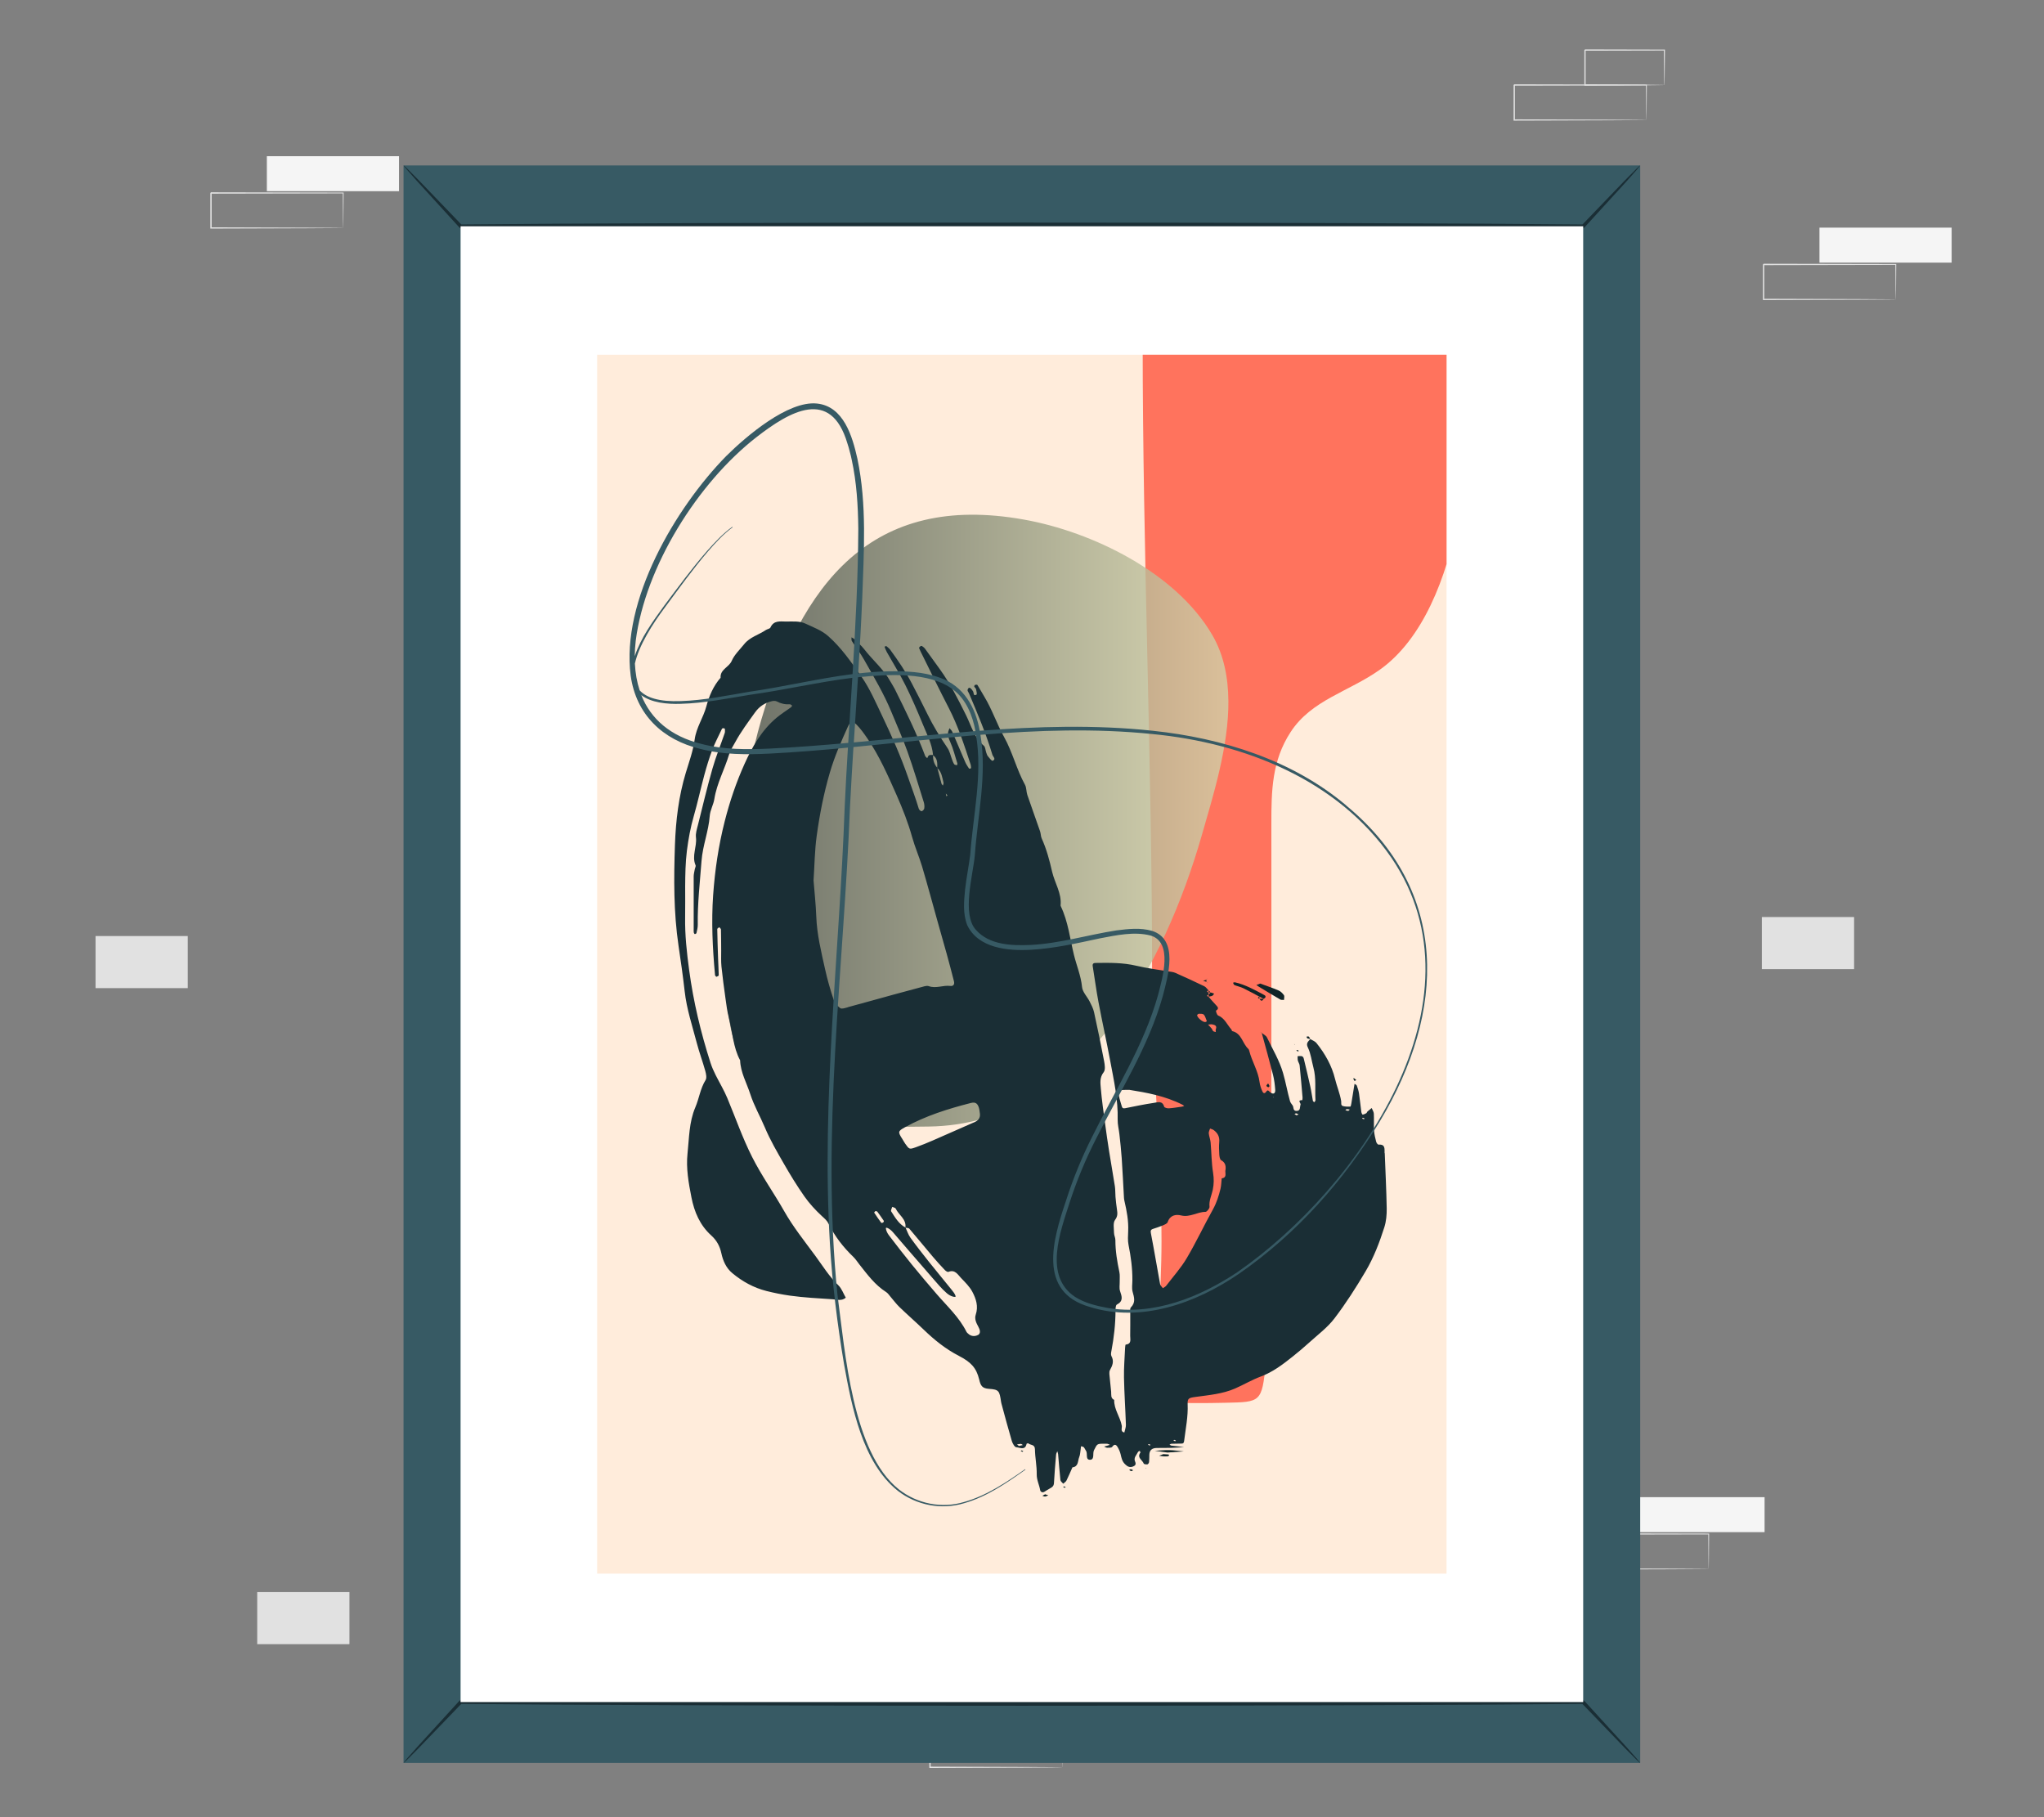 <?xml version="1.0" encoding="UTF-8"?>
<svg id="Layer_2" data-name="Layer 2" xmlns="http://www.w3.org/2000/svg" xmlns:xlink="http://www.w3.org/1999/xlink" viewBox="0 0 540 480">
  <rect x="0" y="0" width="540" height="480" fill="#808080" stroke="none"/>
  <defs>
    <style>
      .cls-1 {
        fill: #ffecdb;
      }

      .cls-1, .cls-2, .cls-3, .cls-4, .cls-5, .cls-6, .cls-7, .cls-8, .cls-9, .cls-10 {
        stroke-width: 0px;
      }

      .cls-2 {
        fill: #ff735d;
      }

      .cls-3 {
        fill: url(#linear-gradient);
        opacity: .8;
      }

      .cls-4 {
        fill: #375a64;
      }

      .cls-5 {
        fill: #e1e1e1;
      }

      .cls-6 {
        fill: #f5f5f5;
      }

      .cls-7 {
        fill: none;
      }

      .cls-8 {
        fill: #1a2e35;
      }

      .cls-9 {
        fill: #fff;
      }

      .cls-11 {
        clip-path: url(#clippath);
      }

      .cls-10 {
        fill: #102427;
      }
    </style>
    <clipPath id="clippath">
      <rect id="SVGID" class="cls-7" x="157.76" y="93.7" width="224.4" height="321.97"/>
    </clipPath>
    <linearGradient id="linear-gradient" x1="191.84" y1="216.81" x2="324.52" y2="216.81" gradientUnits="userSpaceOnUse">
      <stop offset="0" stop-color="#454f48"/>
      <stop offset="1" stop-color="#d1d3a9"/>
    </linearGradient>
  </defs>
  <g id="Layer_2-2" data-name="Layer 2">
    <g>
      <g>
        <g>
          <rect class="cls-5" x="67.95" y="420.54" width="24.37" height="13.76"/>
          <rect class="cls-5" x="25.24" y="247.25" width="24.37" height="13.76"/>
          <rect class="cls-5" x="465.46" y="242.23" width="24.37" height="13.76"/>
          <g>
            <rect class="cls-6" x="431.26" y="395.47" width="34.92" height="9.24"/>
            <path class="cls-5" d="M451.41,414.44s0-.06-.01-.17c0-.12,0-.28-.01-.47,0-.43-.02-1.04-.03-1.82-.01-1.59-.03-3.89-.06-6.78l.11.11c-7.97.02-20.65.04-34.92.07.08-.08-.18.18.18-.18h0v.59s0,.59,0,.59c0,.39,0,.79,0,1.18,0,.78,0,1.56,0,2.33,0,1.54,0,3.06,0,4.54l-.17-.17c9.94.03,18.64.06,24.88.08,3.11.02,5.6.04,7.34.05.85,0,1.51.02,1.99.02.21,0,.38,0,.52.01.12,0,.18,0,.18.01,0,0-.05,0-.16.01-.13,0-.29,0-.5.01-.47,0-1.12.01-1.95.02-1.73.01-4.21.03-7.3.05-6.27.02-15.01.05-25.01.08h-.17s0-.17,0-.17c0-1.49,0-3,0-4.54,0-.77,0-1.55,0-2.33,0-.39,0-.78,0-1.18v-.59s0-.3,0-.3v-.28h0v-.02c.36-.36.1-.1.18-.18,14.26.03,26.94.05,34.92.07h.11s0,.11,0,.11c-.03,2.92-.05,5.23-.06,6.84-.01.77-.02,1.36-.03,1.79,0,.19,0,.34-.01.45,0,.1,0,.15-.01.15Z"/>
          </g>
          <g>
            <rect class="cls-6" x="480.68" y="60.13" width="34.92" height="9.24"/>
            <path class="cls-5" d="M500.84,79.1s0-.06-.01-.17c0-.12,0-.28-.01-.47,0-.43-.02-1.04-.03-1.82-.01-1.59-.03-3.89-.06-6.78l.11.11c-7.97.02-20.65.04-34.92.07.08-.08-.18.18.18-.18h0v.59s0,.59,0,.59c0,.39,0,.79,0,1.18,0,.78,0,1.56,0,2.33,0,1.54,0,3.06,0,4.54l-.17-.17c9.94.03,18.64.06,24.88.08,3.11.02,5.6.04,7.34.05.85,0,1.51.02,1.99.02.21,0,.38,0,.52.01.12,0,.18,0,.18.01,0,0-.05,0-.16.01-.13,0-.29,0-.5.01-.47,0-1.12.01-1.95.02-1.73.01-4.21.03-7.3.05-6.27.02-15.01.05-25.01.08h-.17s0-.17,0-.17c0-1.49,0-3,0-4.54,0-.77,0-1.55,0-2.33,0-.39,0-.78,0-1.18v-1.17h0v-.02c.36-.36.1-.1.18-.18,14.26.03,26.94.05,34.92.07h.11s0,.11,0,.11c-.03,2.92-.05,5.23-.06,6.84-.01.77-.02,1.36-.03,1.79,0,.19,0,.34-.01.45,0,.1,0,.15-.01.15Z"/>
          </g>
          <g>
            <rect class="cls-6" x="70.5" y="41.26" width="34.92" height="9.24"/>
            <path class="cls-5" d="M90.66,60.22s0-.06-.01-.17c0-.12,0-.28-.01-.47,0-.43-.02-1.04-.03-1.82-.01-1.59-.03-3.89-.06-6.78l.11.11c-7.97.02-20.65.04-34.92.07.08-.08-.18.18.18-.18h0v1.18c0,.39,0,.79,0,1.18,0,.78,0,1.56,0,2.33,0,1.54,0,3.06,0,4.54l-.17-.17c9.94.03,18.64.06,24.88.08,3.11.02,5.6.04,7.34.05.85,0,1.51.02,1.99.02.21,0,.38,0,.52.01.12,0,.18,0,.18.01,0,0-.05,0-.16.01-.13,0-.29,0-.5.01-.47,0-1.12.01-1.95.02-1.73.01-4.21.03-7.3.05-6.27.02-15.01.05-25.01.08h-.17s0-.17,0-.17c0-1.49,0-3,0-4.54,0-.77,0-1.55,0-2.33,0-.39,0-.78,0-1.18v-.59s0-.3,0-.3v-.28h0v-.02c.36-.36.1-.1.18-.18,14.26.03,26.94.05,34.92.07h.11s0,.11,0,.11c-.03,2.92-.05,5.23-.06,6.84-.01.77-.02,1.36-.03,1.79,0,.19,0,.34-.01.45,0,.1,0,.15-.01.15Z"/>
          </g>
          <g>
            <path class="cls-5" d="M434.96,31.69s0-.06-.01-.17c0-.12,0-.28-.01-.47,0-.43-.02-1.04-.03-1.82-.01-1.59-.03-3.89-.06-6.78l.11.11c-7.97.02-20.65.04-34.92.07.08-.08-.18.18.18-.18h0v.3s0,.3,0,.3v.59c0,.39,0,.79,0,1.18,0,.78,0,1.56,0,2.33,0,1.54,0,3.06,0,4.54l-.17-.17c9.94.03,18.64.06,24.88.08,3.11.02,5.6.04,7.34.05.85,0,1.51.02,1.99.02.21,0,.38,0,.52.01.12,0,.18,0,.18.01,0,0-.05,0-.16.01-.13,0-.29,0-.5.01-.47,0-1.12.01-1.95.02-1.73.01-4.21.03-7.3.05-6.27.02-15.01.05-25.01.08h-.17s0-.17,0-.17c0-1.49,0-3,0-4.54,0-.77,0-1.55,0-2.33,0-.39,0-.78,0-1.18v-1.17h0v-.02c.36-.36.1-.1.18-.18,14.26.03,26.94.05,34.92.07h.11s0,.11,0,.11c-.03,2.92-.05,5.23-.06,6.84-.01.77-.02,1.36-.03,1.79,0,.19,0,.34-.01.46,0,.1,0,.15-.01.15Z"/>
            <path class="cls-5" d="M439.69,22.46s0-.06-.01-.18c0-.13,0-.29-.01-.49,0-.45-.02-1.07-.03-1.85-.02-1.62-.04-3.91-.07-6.72l.13.13c-5.44.01-12.83.03-20.98.05-.16.16.21-.22.18-.18h0v.3s0,.3,0,.3v.6c0,.4,0,.8,0,1.2,0,.79,0,1.58,0,2.35,0,1.55,0,3.04,0,4.48l-.17-.17c6.06.03,11.27.06,15.01.08,1.84.02,3.32.04,4.37.05.49,0,.88.02,1.18.02.27,0,.41.01.42.02,0,0-.12.01-.38.02-.29,0-.67.01-1.14.02-1.04.01-2.51.03-4.33.05-3.77.02-9.02.05-15.12.08h-.17s0-.17,0-.17c0-1.44,0-2.93,0-4.48,0-.77,0-1.56,0-2.35,0-.4,0-.8,0-1.2v-.6s0-.3,0-.3v-.28h0v-.02s.34-.34.18-.18c8.15.02,15.54.04,20.98.05h.13s0,.13,0,.13c-.03,2.85-.05,5.16-.07,6.8-.01.77-.02,1.38-.03,1.82,0,.41-.02.63-.03.62Z"/>
          </g>
          <g>
            <path class="cls-5" d="M280.61,466.83s0-.06-.01-.17c0-.12,0-.28-.01-.47,0-.43-.02-1.04-.03-1.82-.01-1.59-.03-3.89-.06-6.78l.11.11c-7.97.02-20.65.04-34.92.07.08-.08-.18.18.18-.18h0v1.18c0,.39,0,.79,0,1.18,0,.78,0,1.56,0,2.33,0,1.54,0,3.06,0,4.54l-.17-.17c9.94.03,18.64.06,24.88.08,3.11.02,5.6.04,7.34.05.85,0,1.51.02,1.99.02.21,0,.38,0,.52.01.12,0,.18,0,.18.01,0,0-.05,0-.16.01-.13,0-.29,0-.5.01-.47,0-1.12.01-1.95.02-1.73.01-4.21.03-7.3.05-6.27.02-15.01.05-25.01.08h-.17s0-.17,0-.17c0-1.49,0-3,0-4.54,0-.77,0-1.55,0-2.33,0-.39,0-.78,0-1.18v-1.17h0v-.02c.36-.36.1-.1.18-.18,14.26.03,26.94.05,34.92.07h.11s0,.11,0,.11c-.03,2.92-.05,5.23-.06,6.84-.01.77-.02,1.36-.03,1.79,0,.19,0,.34-.01.45,0,.1,0,.15-.01.15Z"/>
            <path class="cls-5" d="M285.34,457.59s0-.06-.01-.18c0-.13,0-.29-.01-.49,0-.45-.02-1.07-.03-1.85-.02-1.62-.04-3.91-.07-6.72l.13.13c-5.44.01-12.83.03-20.98.05-.16.16.21-.22.18-.18h0v1.21c0,.4,0,.8,0,1.2,0,.79,0,1.58,0,2.35,0,1.55,0,3.04,0,4.48l-.17-.17c6.06.03,11.27.06,15.01.08,1.84.02,3.32.04,4.37.05.49,0,.88.02,1.18.02.27,0,.41.01.42.02,0,0-.12.01-.38.02-.29,0-.67.01-1.14.02-1.04.01-2.51.03-4.33.05-3.77.02-9.02.05-15.12.08h-.17s0-.17,0-.17c0-1.44,0-2.93,0-4.48,0-.77,0-1.56,0-2.35,0-.4,0-.8,0-1.2v-.6s0-.3,0-.3v-.28h0v-.02s.34-.34.18-.18c8.15.02,15.54.04,20.98.05h.13s0,.13,0,.13c-.03,2.85-.05,5.16-.07,6.8-.01.77-.02,1.38-.03,1.82,0,.41-.02.63-.03.62Z"/>
          </g>
        </g>
        <g>
          <g>
            <g>
              <rect class="cls-4" x="106.61" y="43.7" width="326.71" height="421.97"/>
              <path class="cls-8" d="M433.32,43.7s-.27.41-.89,1.13c-.72.81-1.64,1.85-2.8,3.16-2.62,2.87-6.31,6.91-11.04,12.09l-.13.14h-.2c-28.4.29-84.22.49-148.28.49s-119.9-.2-148.3-.49h-.2s-.13-.15-.13-.15c-4.73-5.18-8.42-9.22-11.04-12.09-1.16-1.31-2.09-2.35-2.8-3.16-.62-.72-.92-1.1-.89-1.13.03-.03.39.3,1.07.96.76.77,1.74,1.76,2.98,3,2.7,2.8,6.49,6.74,11.35,11.79l-.33-.15c28.4-.29,84.21-.49,148.3-.49s119.88.2,148.28.49l-.33.14c4.86-5.05,8.66-8.99,11.35-11.79,1.23-1.24,2.21-2.23,2.98-3,.68-.67,1.04-.99,1.07-.96Z"/>
              <path class="cls-8" d="M106.61,465.67s.27-.41.89-1.13c.72-.81,1.64-1.85,2.8-3.16,2.62-2.87,6.31-6.91,11.04-12.09l.13-.14h.2c28.4-.29,84.22-.49,148.28-.49s119.9.2,148.3.49h.2s.13.15.13.15c4.73,5.18,8.42,9.22,11.04,12.09,1.16,1.31,2.09,2.35,2.8,3.16.62.72.92,1.1.89,1.13-.03.03-.39-.3-1.07-.96-.76-.77-1.74-1.76-2.98-3-2.7-2.8-6.49-6.74-11.35-11.79l.33.15c-28.4.29-84.21.49-148.3.49s-119.88-.2-148.28-.49l.33-.14c-4.86,5.05-8.66,8.99-11.35,11.79-1.23,1.24-2.21,2.23-2.98,3-.68.67-1.04.99-1.07.96Z"/>
            </g>
            <rect class="cls-9" x="121.68" y="59.77" width="296.58" height="389.82"/>
          </g>
          <g class="cls-11">
            <g>
              <rect class="cls-1" x="157.76" y="93.7" width="224.4" height="321.97"/>
              <path class="cls-2" d="M301.88,90.17c0,55.9,2.49,111.85,2.49,167.69,0,23.81,2.49,46.45,2.49,70.07,0,13.83-1.71,28.98.31,42.48,5.52.27,11.17.25,16.72.12,9.14-.2,9.49-.08,10.52-10.4,2.28-22.89,1.47-47.27,1.47-70.31s.03-48.19,0-72.28c-.01-8.77.16-16.59,5.07-24.15,5.54-8.53,15.35-10.65,23.57-16.48,22.24-15.75,26.44-63.93,20.62-89.07-17.61-.63-34.9,2.94-52.57,2.33-8.5-.29-16.82-1.88-30.68,0Z"/>
              <path class="cls-3" d="M324.52,185.07c-.05-6.2-1.22-12.13-4.24-17.32-9.57-16.46-31.62-27.27-49.78-30.51-40.41-7.22-58.78,16.89-69.41,53.01-4.94,16.8-5.99,34.69-8.13,51.99-1.49,11.97-2.36,27.41,3.12,38.33,8.99,17.91,32,17.25,49.34,17,40.53-.59,62.37-43.1,72.09-76.97,3-10.47,7.12-23.5,7.02-35.54Z"/>
              <g>
                <path class="cls-10" d="M319.31,263.28s0,0,0,0v-.03s-.02,0-.02,0c0,0,.01.02.02.02Z"/>
                <path class="cls-10" d="M319.29,261.6s.02.02.02.02v-.05s-.02,0-.03.01c0,0,0,0,0,.01h0Z"/>
                <path class="cls-8" d="M365.79,304.6c-.04-1.1.26-2.39-1.59-2.25-.2.01-.55-.45-.63-.75-.25-.98-.5-1.97-.56-2.97-.1-1.49.02-2.99-.06-4.47-.03-.5-.37-.99-.57-1.48-.37.31-.75.6-1.11.92-.13.12-.17.37-.31.45-.3.17-.63.33-.97.37-.09,0-.31-.43-.34-.68-.22-1.62-.37-3.25-.61-4.86-.11-.72-.33-1.43-.58-2.11-.07-.21-.39-.32-.6-.48-.04.22-.09.45-.12.67-.24,1.51-.48,3.02-.73,4.52-.05.29-.16.82-.26.82-.64.03-1.31.03-1.92-.13-.7-.18-.42-.83-.51-1.34-.33-1.99-1.14-3.87-1.62-5.84-.84-3.48-2.64-6.67-4.92-9.49-.38-.47-1.07-.69-1.61-1.03-.54.63-1.22,1.06-.65,2.22.8,1.63.99,3.52,1.46,5.27.79,2.91.38,5.78.55,8.67,0,.17-.19.34-.29.52-.13-.11-.36-.21-.39-.35-.24-1.26-.4-2.54-.68-3.79-.55-2.48-1.13-4.95-1.74-7.42-.22-.88-1-.61-1.62-.6.02.39-.02.79.07,1.16.11.44.43.85.47,1.29.29,2.83.53,5.66.77,8.49.02.23-.06.67-.08.67-1.46-.02-.3.82-.45,1.18-.24.59.07,1.67-1.07,1.67-.99,0-.69-.94-1.01-1.43-.25-.37-.58-.73-.7-1.14-.71-2.48-1.13-5.02-1.86-7.5-.98-3.33-2.75-6.26-4.23-9.33-.25-.51-.91-.82-1.39-1.22,1,3.68,2.04,7.36,2.98,11.06.33,1.3.49,2.65.59,3.99.07.97-.51,1.27-1.28.68-.37-.29-.66-.83-1.03-.29-.53.79-.89.48-1.13-.08-.32-.75-.6-1.55-.7-2.35-.37-2.96-2.03-5.48-2.74-8.32-.04-.17-.12-.37-.25-.48-1.55-1.42-1.73-4.09-4.22-4.67-.12-.03-.14-.34-.26-.47-1.12-1.25-1.74-2.96-3.49-3.67-.32-.13-.62-1.23-.55-1.27.86-.53.5-.95,0-1.47-.67-.7-1.3-1.45-1.95-2.18-.51-.19-.52-.39-.02-.58,0-.18,0-.37,0-.55-.48-.19-.49-.38,0-.56-.37-.38-.68-.89-1.13-1.11-2.54-1.23-5.1-2.4-7.67-3.54-.57-.25-1.25-.28-1.88-.39-2.8-.48-5.64-.82-8.4-1.48-3.57-.85-7.17-.79-10.78-.74-.51,0-.85.2-.74.86.52,3.17.93,6.37,1.53,9.52.97,5.15,2.12,10.27,3.08,15.42.96,5.16,2.12,10.3,1.98,15.61-.03,1.27.32,2.54.46,3.82.23,2.11.47,4.22.61,6.33.24,3.51.4,7.02.6,10.53.02.28.07.55.13.82.61,2.61,1.1,5.23.98,7.93-.05,1.21-.14,2.46.09,3.63.62,3.08,1.04,6.17,1.02,9.32,0,1.03-.2,2.11.06,3.06.41,1.49.85,2.81-.45,4.13-.3.3-.17,1.07-.17,1.62-.02,1.96.03,3.92-.02,5.87-.02.93.45,2.17-1.19,2.34-.08,0-.14.6-.16.92-.11,2.59-.34,5.18-.29,7.77.08,4.16.37,8.33.51,12.49.02.68-.27,1.36-.42,2.05-1.13-.27-.55-1.19-.67-1.82-.44-2.34-2.08-4.32-2.01-6.8-.99-.46-.73-1.37-.8-2.18-.14-1.55-.34-3.1-.47-4.66-.03-.35,0-.77.17-1.07.66-1.17,1.11-2.31.38-3.65-.2-.36-.1-.93-.01-1.38.67-3.54,1.08-7.1,1.08-10.71,0-.53.05-1.37.36-1.53,1.75-.9,1.34-2.12.85-3.55-.26-.75-.08-1.66-.1-2.5-.02-.84.09-1.7-.08-2.51-.59-2.8-1.07-5.6-1.06-8.48,0-.63-.35-1.25-.36-1.88-.01-1.17-.31-2.66.27-3.44.76-1.01.64-1.8.5-2.8-.16-1.09-.29-2.18-.38-3.28-.08-.92-.02-1.87-.16-2.78-.48-3.08-1.03-6.15-1.52-9.23-.39-2.45-.74-4.9-1.07-7.35-.41-3.1-.87-6.19-1.13-9.31-.12-1.42-.34-2.88.75-4.26.5-.63.3-1.97.12-2.94-.82-4.32-1.71-8.63-2.66-12.93-.21-.96-.69-1.89-1.14-2.78-.66-1.31-1.9-2.53-2.03-3.87-.29-2.98-1.46-5.69-2.15-8.52-1.04-4.27-1.52-8.72-3.44-12.76-.04-.08-.08-.18-.08-.26.33-3.22-1.55-5.93-2.24-8.92-.67-2.94-1.47-5.97-2.75-8.79-.26-.57-.22-1.27-.43-1.88-1.11-3.21-2.27-6.4-3.37-9.62-.29-.86-.19-1.89-.61-2.66-2.23-4.04-3.26-8.57-5.53-12.64-1.91-3.42-3.15-7.24-5.21-10.63-.62-1.03-1.19-2.08-1.83-3.1-.07-.1-.44-.09-.63-.02-.11.04-.24.34-.2.45.11.25.41.43.47.68.11.49.3,1.34.12,1.44-.88.5-.68-.41-.89-.82-.16-.32-.41-.6-.67-.85-.11-.11-.44-.17-.5-.11-.16.18-.32.45-.3.66.02.26.25.49.36.75,2.27,5.34,4.52,10.69,6.2,16.26.15.49,1.07,1.17.06,1.59-.22.09-.87-.73-1.25-1.2-.22-.27-.32-.66-.45-1.01-.21-.59-.21-1.41-.62-1.76-2.54-2.14-3.31-5.25-4.69-8.04-2.08-4.2-4.19-8.38-6.95-12.2-1.29-1.8-2.58-3.6-3.89-5.38-.21-.29-.53-.53-.83-.73-.09-.06-.35.02-.47.11-.14.1-.32.34-.28.44.24.6.53,1.18.82,1.75,2.33,4.69,4.61,9.41,7.02,14.06,2.47,4.78,4.11,9.87,5.78,14.95.08.26.09.54.11.82,0,.08-.06.22-.11.23-.15.03-.4.06-.44-.01-.35-.54-.72-1.08-.98-1.67-1.16-2.68-2.28-5.37-3.44-8.05-.15-.35-.49-.62-.73-.93-.13.42-.35.82-.38,1.25-.07.83.19,1.55.56,2.35.82,1.83,1.3,3.81,1.9,5.73.04.13-.06.3-.1.46-.25-.08-.6-.08-.72-.25-.26-.36-.41-.8-.57-1.23-.4-1.03-.61-2.19-1.22-3.08-1.95-2.88-3.78-5.82-5.3-8.95-1.33-2.72-2.72-5.41-4.12-8.1-1.62-3.12-3.61-6.01-5.67-8.84-.27-.37-.65-.67-1-.97-.08-.07-.29,0-.44.04-.04.01-.08.17-.05.24.18.43.34.86.56,1.26,1.63,2.9,3.41,5.74,4.89,8.71,1.69,3.39,3.19,6.88,4.63,10.39,1.07,2.63,2.43,5.17,2.69,8.08-.36.01-.76-.06-1.06.08-.23.1-.32.5-.48.76-.19-.2-.46-.36-.55-.6-2.27-6.06-5.14-11.85-8.01-17.64-.33-.66-.75-1.27-1.11-1.92-1.8-3.29-4.71-5.69-6.97-8.61-.78-1-1.78-1.84-2.7-2.73-.18-.18-.45-.28-.67-.42.02.33-.06.72.09.97,1.04,1.63,2.24,3.17,3.19,4.85,2.57,4.56,5.28,9.05,7.27,13.91,1.42,3.48,2.98,6.91,4.24,10.45,1.57,4.41,2.91,8.9,4.31,13.37.16.51.21,1.1.13,1.63-.04.3-.42.7-.7.75-.21.04-.66-.37-.75-.66-.83-2.8-1.88-5.53-2.83-8.28-1.93-5.57-4.31-10.93-6.84-16.23-1.69-3.54-3.26-7.21-5.49-10.39-2.64-3.76-5.27-7.61-8.79-10.71-1.78-1.56-3.91-2.3-5.96-3.27-1.66-.78-3.46-.54-5.21-.56-1.56-.02-3.21-.33-4.07,1.58-.15.33-.82.4-1.2.65-1.89,1.29-4.25,1.87-5.74,3.75-1.15,1.44-2.59,2.77-3.29,4.41-.74,1.71-3.1,2.25-2.94,4.45-1.91,2.19-3.02,4.79-3.76,7.56-.8,3-2.66,5.57-3.09,8.77-.4,2.97-1.46,5.87-2.34,8.77-1.88,6.21-2.65,12.64-2.87,19.05-.31,8.89-.36,17.8.95,26.67.59,3.99,1.17,8.01,1.62,12.01.53,4.72,2.02,9.13,3.2,13.65.65,2.49,1.56,4.91,2.25,7.4.21.77.43,1.83.07,2.4-1.4,2.25-1.7,4.86-2.71,7.21-1.67,3.92-1.62,8.11-2.06,12.2-.41,3.87.28,7.73,1.03,11.54.76,3.89,2.25,7.39,5.24,10.09,1.43,1.29,2.26,2.8,2.67,4.7.43,1.99,1.26,3.91,2.9,5.26,2.66,2.21,5.62,3.85,9,4.71,2.06.52,4.11.93,6.23,1.23,3.76.53,7.54.7,11.31.96,1.12.08,2.39.51,3.43-.42-.64-1.1-1.07-2.42-1.96-3.27-2.42-2.32-4.16-5.17-6.1-7.81-2.84-3.86-5.85-7.61-8.23-11.81-2.74-4.83-5.99-9.38-8.48-14.33-2.52-5-4.37-10.33-6.53-15.51-.42-1.01-.92-1.99-1.43-2.96-1.1-2.08-2.29-4.11-3.02-6.39-2.56-7.98-4.5-16.08-5.62-24.4-.63-4.68-1.15-9.35-1.07-14.07.05-2.7,0-5.41.01-8.11.03-3.15.06-6.27.46-9.42.4-3.09.94-6.09,1.8-9.08,1.04-3.61,1.83-7.3,2.81-10.93.6-2.22,1.27-4.42,2.08-6.57.67-1.8,1.59-3.51,2.4-5.25.08-.16.14-.36.27-.45.12-.08.33-.06.49-.03.07,0,.18.12.19.19,0,.36.06.74-.05,1.06-1.07,3.13-2.33,6.21-3.24,9.39-1.41,4.94-2.59,9.93-3.84,14.91-.27,1.07-.65,2.2-.52,3.25.3,2.47-1.17,4.9-.1,7.37.12.27-.15.7-.21,1.06-.11.63-.29,1.27-.29,1.9-.02,4.66-.01,9.33,0,13.99,0,.28-.02.56.03.84.03.15.18.39.27.38.16,0,.42-.14.44-.27.15-.71.35-1.43.34-2.15-.09-5.65.57-11.25.99-16.87.31-4.1,1.87-7.86,2.17-11.89.12-1.58.99-3,1.22-4.49.66-4.16,2.71-7.82,3.9-11.79.34-1.14,1.04-2.17,1.62-3.23,1.5-2.76,3.38-5.27,5.21-7.83,1.16-1.63,2.63-2.57,4.49-3,.4-.09.93-.11,1.27.07,1.1.59,2.24.84,3.49.76.19-.01.39.23.58.35-.1.15-.17.34-.31.44-1.27.92-2.61,1.76-3.81,2.76-3.92,3.29-6.41,7.63-8.46,12.19-2.2,4.87-3.9,9.91-5.23,15.13-1.65,6.46-2.61,13.01-3.07,19.6-.48,6.94-.15,13.93.49,20.88,0,.09,0,.21.04.27.1.14.28.39.35.36.23-.08.6-.26.6-.4-.02-1.48-.12-2.95-.17-4.43-.09-2.59-.17-5.18-.22-7.78,0-.16.34-.33.53-.49.16.2.45.39.45.59.05,1.86.04,3.73.06,5.59.01,1.4-.07,2.81.07,4.19.29,2.83.67,5.65,1.07,8.47.24,1.72.45,3.47.9,5.15.99,3.72,1.08,7.68,2.96,11.16.11,3.22,1.74,5.99,2.69,8.95.98,3.04,2.61,5.85,3.86,8.82,1.38,3.29,3.2,6.4,4.98,9.5,1.7,2.96,3.48,5.88,5.44,8.67,1.32,1.88,2.91,3.61,4.6,5.18.68.63,1.36,1.17,1.78,2.02,1.64,3.34,3.89,6.23,6.58,8.81.59.57,1.04,1.29,1.55,1.94,2.13,2.69,4.15,5.47,7.12,7.35.45.29.77.8,1.13,1.22.79.91,1.5,1.89,2.36,2.72,2.11,2.03,4.32,3.96,6.43,5.99,2.8,2.7,5.79,5.11,9.26,6.9,3.17,1.64,4.63,3.13,5.38,6.25.38,1.61.74,2.34,2.59,2.47,2.64.17,2.77.55,3.19,3.43.04.27.12.54.19.8.87,3.18,1.71,6.38,2.65,9.54.19.64.74,1.63,1.18,1.66.91.05,2.36.93,2.72-.91.01-.07.4-.18.47-.11.58.51,1.73.21,1.74,1.57.03,2.19.51,4.38.47,6.57-.03,1.55.69,2.83.92,4.26.03.18.26.42.45.48.51.16.79-.26,2.02-.93.77-.42,1.13-.68,1.17-1.55.13-2.49.35-4.98.56-7.46.03-.3.21-.58.32-.87.07.26.18.52.21.78.2,2.28.36,4.56.61,6.84.04.34.48.64.74.96.29-.28.69-.5.86-.84.57-1.14,1.05-2.32,1.57-3.48,1.65-.2,1.38-1.72,1.8-2.72.27-.66.27-1.43.39-2.15.04-.24.06-.47.08-.71.25.08.57.09.73.26.25.26.36.63.58.93.54.75-.25,2.46,1.13,2.38,1.21-.07.56-1.68,1-2.54.85-1.67.77-1.71,2.72-1.69.28,0,.57-.03.84.02.22.04.43.18.64.27-.25.08-.51.16-.76.24-.26.07-.52.14-.78.21.27.11.54.32.82.32.45,0,1.12.03,1.31-.23.57-.81,1.03-.64,1.42.02.36.6.66,1.27.82,1.95.22.96.39,1.85,1.16,2.6.61.6,1.2.97,2.12.61.57-.22.86-.58.54-1.3-.47-1.01.39-1.73.77-2.54.07-.14.3-.2.45-.3.06.16.23.4.18.47-1,1.35.54,1.95.88,2.9.06.17.65.25.98.2.17-.02.41-.38.43-.61.07-.65.05-1.3.07-1.95q.07-1.75,1.95-1.76c1.31,0,2.61,0,3.92-.03,1.1-.03,2.2-.13,3.3-.21-1.03-.12-2.05-.23-3.08-.35-.09-.01-.19,0-.28-.03-.17-.07-.32-.16-.48-.24.15-.09.3-.24.46-.25.84-.03,1.68-.02,2.52-.05.52-.02.8.05.9-.83.39-3.18,1.05-6.31.91-9.55-.07-1.57.3-1.7,2.04-1.94,3.55-.49,7.16-.78,10.49-2.23,2.28-.99,4.43-2.29,6.76-3.15,3.19-1.18,5.81-3.18,8.41-5.25,1.52-1.21,3.01-2.46,4.45-3.77,2.27-2.06,4.8-3.94,6.63-6.34,3.01-3.95,5.71-8.17,8.24-12.46,2.15-3.64,3.67-7.62,4.95-11.65.49-1.55.64-3.28.62-4.91-.08-4.89-.34-9.77-.52-14.65ZM250.33,210.13c-.11.06-.21.13-.32.2-.04-.24-.09-.48-.13-.72.15.18.3.35.45.53ZM249.26,206.74c.06.23-.1.51-.16.77-.12-.17-.31-.32-.36-.51-.38-1.37-.74-2.74-1.1-4.12,1.13,1.03,1.29,2.48,1.62,3.85ZM246.51,199.5c1.18.83,1.13,2.06,1.1,3.29-.83-.94-1.16-2.05-1.1-3.29ZM224.04,266.05c-.68.18-1.63.54-2.05.25-.77-.55-1.5-1.44-1.79-2.34-.87-2.62-1.64-5.29-2.23-7.98-1.02-4.59-2.15-9.16-2.32-13.9-.12-3.23-.48-6.46-.72-9.52.27-4.08.3-7.99.84-11.84.78-5.64,1.87-11.23,3.49-16.73,1.23-4.19,2.97-8.14,4.76-12.09.61-1.34,1.22-1.53,2.24-.52,1.1,1.09,2.01,2.4,2.9,3.69,3.19,4.67,5.45,9.84,7.72,14.97,1.58,3.58,3.03,7.25,4.09,11.06.74,2.65,1.86,5.19,2.65,7.83,1.41,4.75,2.69,9.54,4.03,14.31.82,2.92,1.66,5.83,2.47,8.76.66,2.39,1.29,4.78,1.9,7.18.2.77-.09,1.36-.97,1.25-1.9-.25-3.78.76-5.7.05-.32-.12-.75-.05-1.11.04-2.66.7-5.32,1.42-7.98,2.15-4.07,1.12-8.14,2.26-12.22,3.36ZM236.64,319.26c.79,1.69,2.85,2.75,2.56,4.98-1.77-.96-2.73-2.66-3.77-4.27-.15-.23.18-.78.29-1.18.32.15.8.22.92.46ZM233.28,322.93c-.12.09-.43.12-.48.05-.64-.87-1.26-1.77-1.85-2.67-.03-.05.2-.27.3-.4.18.04.43.01.51.12.6.8,1.18,1.63,1.74,2.46.05.08-.09.36-.21.45ZM258.33,352.64c-.76.41-1.82.39-2.59-.39-.13-.13-.3-.24-.38-.4-1.94-3.92-5.15-6.83-7.95-10.08-2.17-2.52-4.32-5.05-6.42-7.63-2.09-2.57-4.13-5.19-6.14-7.83-.41-.54-.76-1.23-.82-1.87-.04-.41,1.07.11,1.86,1.03,2.85,3.35,5.75,6.66,8.63,9.98,1.21,1.4,2.41,2.8,3.64,4.18.62.69,1.28,1.36,1.98,1.97,1.05.93,2.45,1.19,2.33.78-.19-.65-.69-1.23-1.13-1.78-1.96-2.44-3.98-4.85-5.93-7.3-1.66-2.09-3.31-4.19-4.88-6.36-.57-.78-.87-1.76-1.29-2.65.35.07.81.05,1,.27,2.1,2.45,4.14,4.96,6.22,7.42,1.01,1.2,2.08,2.36,3.16,3.5.24.25.72.57.94.48,1.76-.7,2.47.72,3.36,1.64,1.08,1.13,2.25,2.27,2.97,3.63.97,1.83,1.63,3.84.89,6.03-.38,1.12.13,2.18.68,3.18.43.77.74,1.76-.12,2.22ZM257.29,296.48c-3.65,1.58-7.28,3.22-10.93,4.8-1.44.63-2.9,1.22-4.38,1.75-1.74.62-1.76.59-2.85-.95-.27-.38-.47-.79-.72-1.18-1.24-1.92-1.2-2.11.67-3.14,5.47-3.03,11.37-4.87,17.39-6.41,1.16-.3,1.75.05,2.12,1.18.17.52.2,1.08.29,1.63.14,1.25-.52,1.88-1.58,2.33ZM269.2,381.95c-.2-.15-.36-.27-.53-.4.34-.06.68-.16,1.02-.15.18,0,.36.19.54.3-.33.08-.67.16-1.03.25ZM320.26,270.59c.66.13,1.3.33.96,1.22-.1.27-.02.55-.02.79-.23-.07-.51-.08-.68-.23-.19-.18-.26-.49-.43-.7-.29-.36-.62-.68-.93-1.02.36-.03.74-.13,1.09-.06ZM316.74,267.78c.45,0,1.04-.02,1.3.24.36.37.48.98.8,1.74-.07.03-.27.21-.47.21-.67,0-2.05-1.15-2.11-1.79-.01-.12.31-.4.48-.4ZM297.27,292.73c-.63.13-.82-.12-.95-.64-.16-.62-.39-1.22-.54-1.85-.54-2.37-.54-2.37,2.64-2.35,4.3.69,9.35,1.56,14,3.93.15.08.29.19.44.29-.17.06-.33.16-.51.19-1.18.17-2.36.38-3.55.46-.42.03-1.17-.18-1.24-.42-.46-1.67-1.73-1.17-2.72-1.02-2.54.38-5.06.9-7.58,1.41ZM303.76,381.82c-.16-.04-.31-.13-.47-.19.07-.06.15-.19.2-.18.16.04.31.13.46.2-.07.06-.15.19-.19.17ZM310.47,380.69c-.16-.04-.31-.12-.46-.19.07-.06.14-.18.19-.17.16.04.31.12.47.19-.07.06-.15.18-.2.17ZM322.76,311.28c-.1.91-.11,1.85-.32,2.74-.45,1.86-1.02,3.67-1.97,5.39-2.38,4.27-4.45,8.71-6.93,12.9-1.54,2.61-3.61,4.91-5.46,7.33-.21.27-.58.43-.87.63-.25-.36-.66-.7-.73-1.1-.82-4.44-1.55-8.89-2.41-13.32-.13-.68-.13-1.02.53-1.24.87-.3,1.76-.56,2.6-.92.48-.21,1.16-.48,1.29-.88.61-1.84,2.16-2.1,3.53-1.76,2.34.58,4.26-.93,6.45-.94.38,0,1.12-.92,1.07-1.35-.18-1.62.55-2.99.86-4.48.31-1.49.33-2.94.08-4.5-.43-2.63-.41-5.33-.65-8-.07-.82-.41-1.61-.49-2.42-.04-.4.22-.84.34-1.26.32.13.69.21.97.41,1.04.77,1.58,1.75,1.46,3.11-.1,1.11-.06,2.24.01,3.35.04.52.15,1.3.49,1.49,1.22.68,1.31,1.68,1.11,2.86-.01.78.37,1.8-.97,1.94ZM336.32,289.92l.02-.15.14.09-.16.05ZM342.52,294.61c-.15-.1-.34-.22-.53-.34.16-.07.33-.21.47-.18.21.04.41.19.61.29-.16.07-.32.13-.55.23ZM356.17,293.43c-.25-.01-.5-.12-.74-.18.12-.1.23-.27.35-.28.25-.01.5.06.82.11-.2.17-.32.35-.43.35ZM360.31,295.63c-.16-.04-.31-.12-.46-.19.07-.06.15-.19.2-.18.16.04.31.13.46.2-.06.06-.14.18-.19.17Z"/>
                <path class="cls-10" d="M338.24,264.02c.26.15.65.07.98.1,0-.42.17-.97-.02-1.25-.35-.51-.87-1.01-1.42-1.25-1.59-.68-3.23-1.22-4.85-1.82-.39.15-.7.27-1.01.39.22.15.44.32.66.45,1.88,1.13,3.76,2.28,5.66,3.38Z"/>
                <path class="cls-10" d="M326.13,260.2c.76.31,1.58.47,2.31.82,1.45.7,2.86,1.49,4.28,2.24,0,0,0,.02,0,.02,0,0,.02,0,.03-.01l-.03-.02c.37.19.75.38,1.12.57,0,0,0,0,0,.02.01,0,.03,0,.04,0l-.03-.02c.57-.25.69-.71.16-.99-2.5-1.32-4.97-2.74-7.77-3.36-.15-.03-.32.08-.49.12.12.21.2.54.38.61Z"/>
                <path class="cls-10" d="M305.1,383.22c1.27.18,2.54.35,3.33.46,1.78-.13,3.05-.21,4.32-.3-1.28-.12-2.56-.31-3.85-.34-1.27-.03-2.54.11-3.81.18Z"/>
                <path class="cls-10" d="M307.3,384.12c-.21.08-.65.24-1.08.4.44.06.87.15,1.31.18.36.02.73,0,1.09-.05.1-.01.17-.2.26-.3-.07-.06-.14-.15-.22-.16-.36-.03-.72-.04-1.35-.08Z"/>
                <path class="cls-10" d="M335.07,287.19c.06.02.33-.22.31-.3-.04-.21-.19-.39-.36-.71-.22.29-.47.48-.44.63.03.16.3.31.49.39Z"/>
                <path class="cls-10" d="M275.39,395.11c.24.07.49.21.73.18.28-.03.55-.2.83-.31-.24-.08-.48-.15-.84-.27-.21.12-.47.26-.72.39Z"/>
                <path class="cls-10" d="M319.31,262.7h0s-.02,0-.02,0v.02s.02-.02.02-.02Z"/>
                <path class="cls-10" d="M319.31,263.25c.32-.06.67-.08.96-.22.21-.1.33-.37.49-.57-.3-.1-.61-.2-.91-.31-.18.18-.36.36-.54.54,0,.18,0,.37,0,.55Z"/>
                <path class="cls-10" d="M319.87,262.14h-.05s.02.02.02.02l.02-.02Z"/>
                <path class="cls-10" d="M358.31,285.27c-.22-.18-.42-.35-.63-.5,0,0-.18.15-.16.18.1.21.23.4.35.6.13-.08.26-.16.44-.28Z"/>
                <path class="cls-10" d="M298.31,388.28c.19.12.38.24.53.33.23-.1.39-.16.55-.23-.2-.1-.4-.25-.61-.29-.14-.02-.31.12-.47.18Z"/>
                <path class="cls-10" d="M346.19,274.45h0s-.03,0-.04,0c0,.01.01.02.02.03h0s.01-.01.02-.02c0,0,0,0,0,0Z"/>
                <path class="cls-10" d="M345.15,273.84c.08.15.13.38.26.44.23.1.49.11.75.16-.13-.22-.23-.49-.42-.64-.11-.09-.39.02-.59.04Z"/>
                <path class="cls-10" d="M318.72,258.81c-.29.09-.59.17-.88.26.29.09.59.17.88.26,0-.17,0-.34,0-.52Z"/>
                <path class="cls-10" d="M280.88,392.8c.15.07.3.15.46.19.05.01.13-.11.19-.17-.15-.07-.3-.16-.46-.19-.05-.01-.13.11-.2.17Z"/>
                <path class="cls-10" d="M269.68,383.29c.15.07.3.14.45.2.07-.06.14-.11.21-.17-.15-.07-.3-.16-.46-.2-.05-.01-.14.1-.21.16Z"/>
                <path class="cls-10" d="M333.84,263.84c-.36,0-.71,0-1.07,0,.36.65.71.66,1.07,0Z"/>
                <path class="cls-10" d="M343.13,277.54c-.13-.06-.28-.15-.45-.19-.05-.01-.13.11-.19.18.15.07.3.16.46.2.04.01.12-.13.18-.19Z"/>
                <polygon class="cls-10" points="342.06 275.83 341.91 275.81 341.96 275.96 342.06 275.83"/>
                <path class="cls-10" d="M333.31,272.77c-.13-.07-.26-.14-.39-.21.12.08.24.16.37.24.01.01.03.02.04.03,0-.02-.01-.04-.02-.06h0Z"/>
                <path class="cls-10" d="M332.72,263.81s0,.02,0,.04c.01,0,.03,0,.04,0,0,0-.01-.02-.02-.02-.01,0-.02,0-.03-.01Z"/>
                <path class="cls-10" d="M332.72,263.81c0-.17,0-.35,0-.52-.5.17-.48.35,0,.52Z"/>
                <path class="cls-10" d="M319.82,262.14c-.17-.17-.34-.34-.51-.51,0,.17,0,.34,0,.51h.51Z"/>
                <path class="cls-10" d="M319.31,262.14h-.03v.02s.02,0,.03.01v-.03Z"/>
                <polygon class="cls-10" points="302.7 387.81 302.85 387.83 302.79 387.68 302.7 387.81"/>
                <path class="cls-10" d="M319.12,259.58c-.12-.08-.24-.16-.37-.24,0,0-.02,0-.02,0v.03c.13.07.26.14.39.22Z"/>
                <path class="cls-10" d="M318.96,258.42c-.08.12-.16.24-.24.36v.03s.02,0,.03,0c.07-.13.14-.26.22-.39Z"/>
              </g>
              <path class="cls-4" d="M355.61,212.71c-14.25-11.99-32.73-17.74-51.03-19.68-15.26-1.64-30.51-1.16-45.75,0-1.1-6.19-4.2-11.78-10.45-13.99-4.41-1.63-9.21-1.8-13.84-1.71-2.62.06-5.23.26-7.82.56.41-6.6.79-13.2,1.07-19.81.42-12.3,1.28-24.76-1.28-36.93-1.32-5.87-3.61-13.84-10.69-14.56-7.64-.79-18.67,8.63-23.93,13.84-13.49,13.74-27.86,38.22-25.27,58.05,1.43,10.3,8.46,16.94,18.34,19.33,6.04,1.57,12.35,1.55,18.51,1.24,6.85-.35,13.7-.92,20.54-1.57-.32,5.24-.62,10.49-.86,15.73-1.36,38.34-6.16,76.71-3.91,115.11.63,10.69,1.98,21.52,3.75,32.06,2.04,11.22,4.84,25.94,14.19,33.4,4.97,3.86,11.59,5.11,17.61,3.26,5.96-1.72,11.12-5.29,16.12-8.84l-.08-.12c-5,3.49-10.19,7-16.12,8.66-5.92,1.79-12.41.48-17.25-3.33-12.3-9.77-14.19-36.34-16.21-51.39-4.37-42.87,1.65-85.89,3.3-128.75.27-5.31.59-10.63.92-15.94,10.8-1.04,21.59-2.26,32.39-3.15,1.76,10.53-.79,21.09-1.54,31.61-.38,3-1,6.04-1.35,9.12-.3,3.14-.63,6.36.54,9.42,2.9,6.18,10.84,6.89,16.83,6.55,6.22-.35,12.27-1.74,18.26-3.02,4.34-.82,9.02-1.86,13.35-.75,6.04,1.76,3.13,11.26,2.01,15.65-3.71,13.34-11.28,25.09-17.38,37.43-2.77,5.48-5.14,11.26-7,17.11-3.42,10.16-7.51,23.95,6.26,27.9,13.61,4.3,28.12-.98,39.44-8.71,15.18-10.5,27.79-24.64,37.32-40.41,17.29-28.8,18.54-60.66-9.02-83.37ZM224.09,196.23c-6.89.62-13.79,1.17-20.68,1.5-6.08.29-12.22.31-18.12-1.23-8.21-2.04-13.38-6.63-15.87-12.89,2.59,1.98,6.7,2.44,10.44,2.3,6.17-.16,12.25-1.41,18.31-2.39,9.03-1.24,17.97-3.36,27-4.47-.36,5.73-.73,11.46-1.08,17.19ZM225.24,178.06c-9.15,1.16-18.07,3.34-27.18,4.65-6.05,1.01-12.06,2.29-18.2,2.48-5.71.22-9.11-.9-10.87-2.84-.72-2.19-1.14-4.55-1.26-7.07,1.06-4.8,4.66-10.48,8.04-14.98,3.65-4.94,7.24-9.93,11.22-14.6,2.01-2.31,4.08-4.6,6.55-6.42l-.08-.12c-2.51,1.8-4.61,4.09-6.66,6.38-4.05,4.63-7.68,9.6-11.37,14.51-2.99,4.13-6.13,8.41-7.74,13.29.01-1.33.1-2.69.26-4.08,2.51-19.61,16.38-41.7,31.88-53.77,8.82-6.86,19.65-13.15,24.03,1.6l.34,1.08.29,1.1.29,1.1.24,1.11c1.29,5.93,1.66,12.05,1.73,18.16-.06,12.81-.73,25.62-1.52,38.43ZM225.57,196.1c.36-5.74.74-11.48,1.1-17.21,7.94-.79,18.87-1.53,25.21,3.32,3.39,2.58,5.05,6.78,5.83,10.91-10.72.84-21.43,2-32.13,2.98ZM326.98,335.99c-10.04,6.69-22.22,11.59-34.43,9.48-2.93-.54-5.98-1.28-8.51-2.89-8.38-5.53-3.92-17.23-1.45-24.95,1.88-5.81,4.25-11.5,7.03-16.93,6.2-12.33,13.82-24.17,17.58-37.6,1.36-5.29,4.27-14.92-2.83-17.21-3.12-.9-6.3-.52-9.43-.13-7.57,1.18-15.03,3.46-22.64,3.84-5.04.22-10.92.03-14.47-3.98-3.79-4.12-.79-14.4-.29-19.69.74-10.59,3.26-21.22,1.48-31.84,15.14-1.21,30.29-1.75,45.47-.19,24.21,2.33,48.94,12.05,63.13,32.71,25.68,37.85-8.71,87.2-40.64,109.37Z"/>
            </g>
          </g>
        </g>
      </g>
      <rect class="cls-7" width="540" height="480"/>
    </g>
  </g>
</svg>